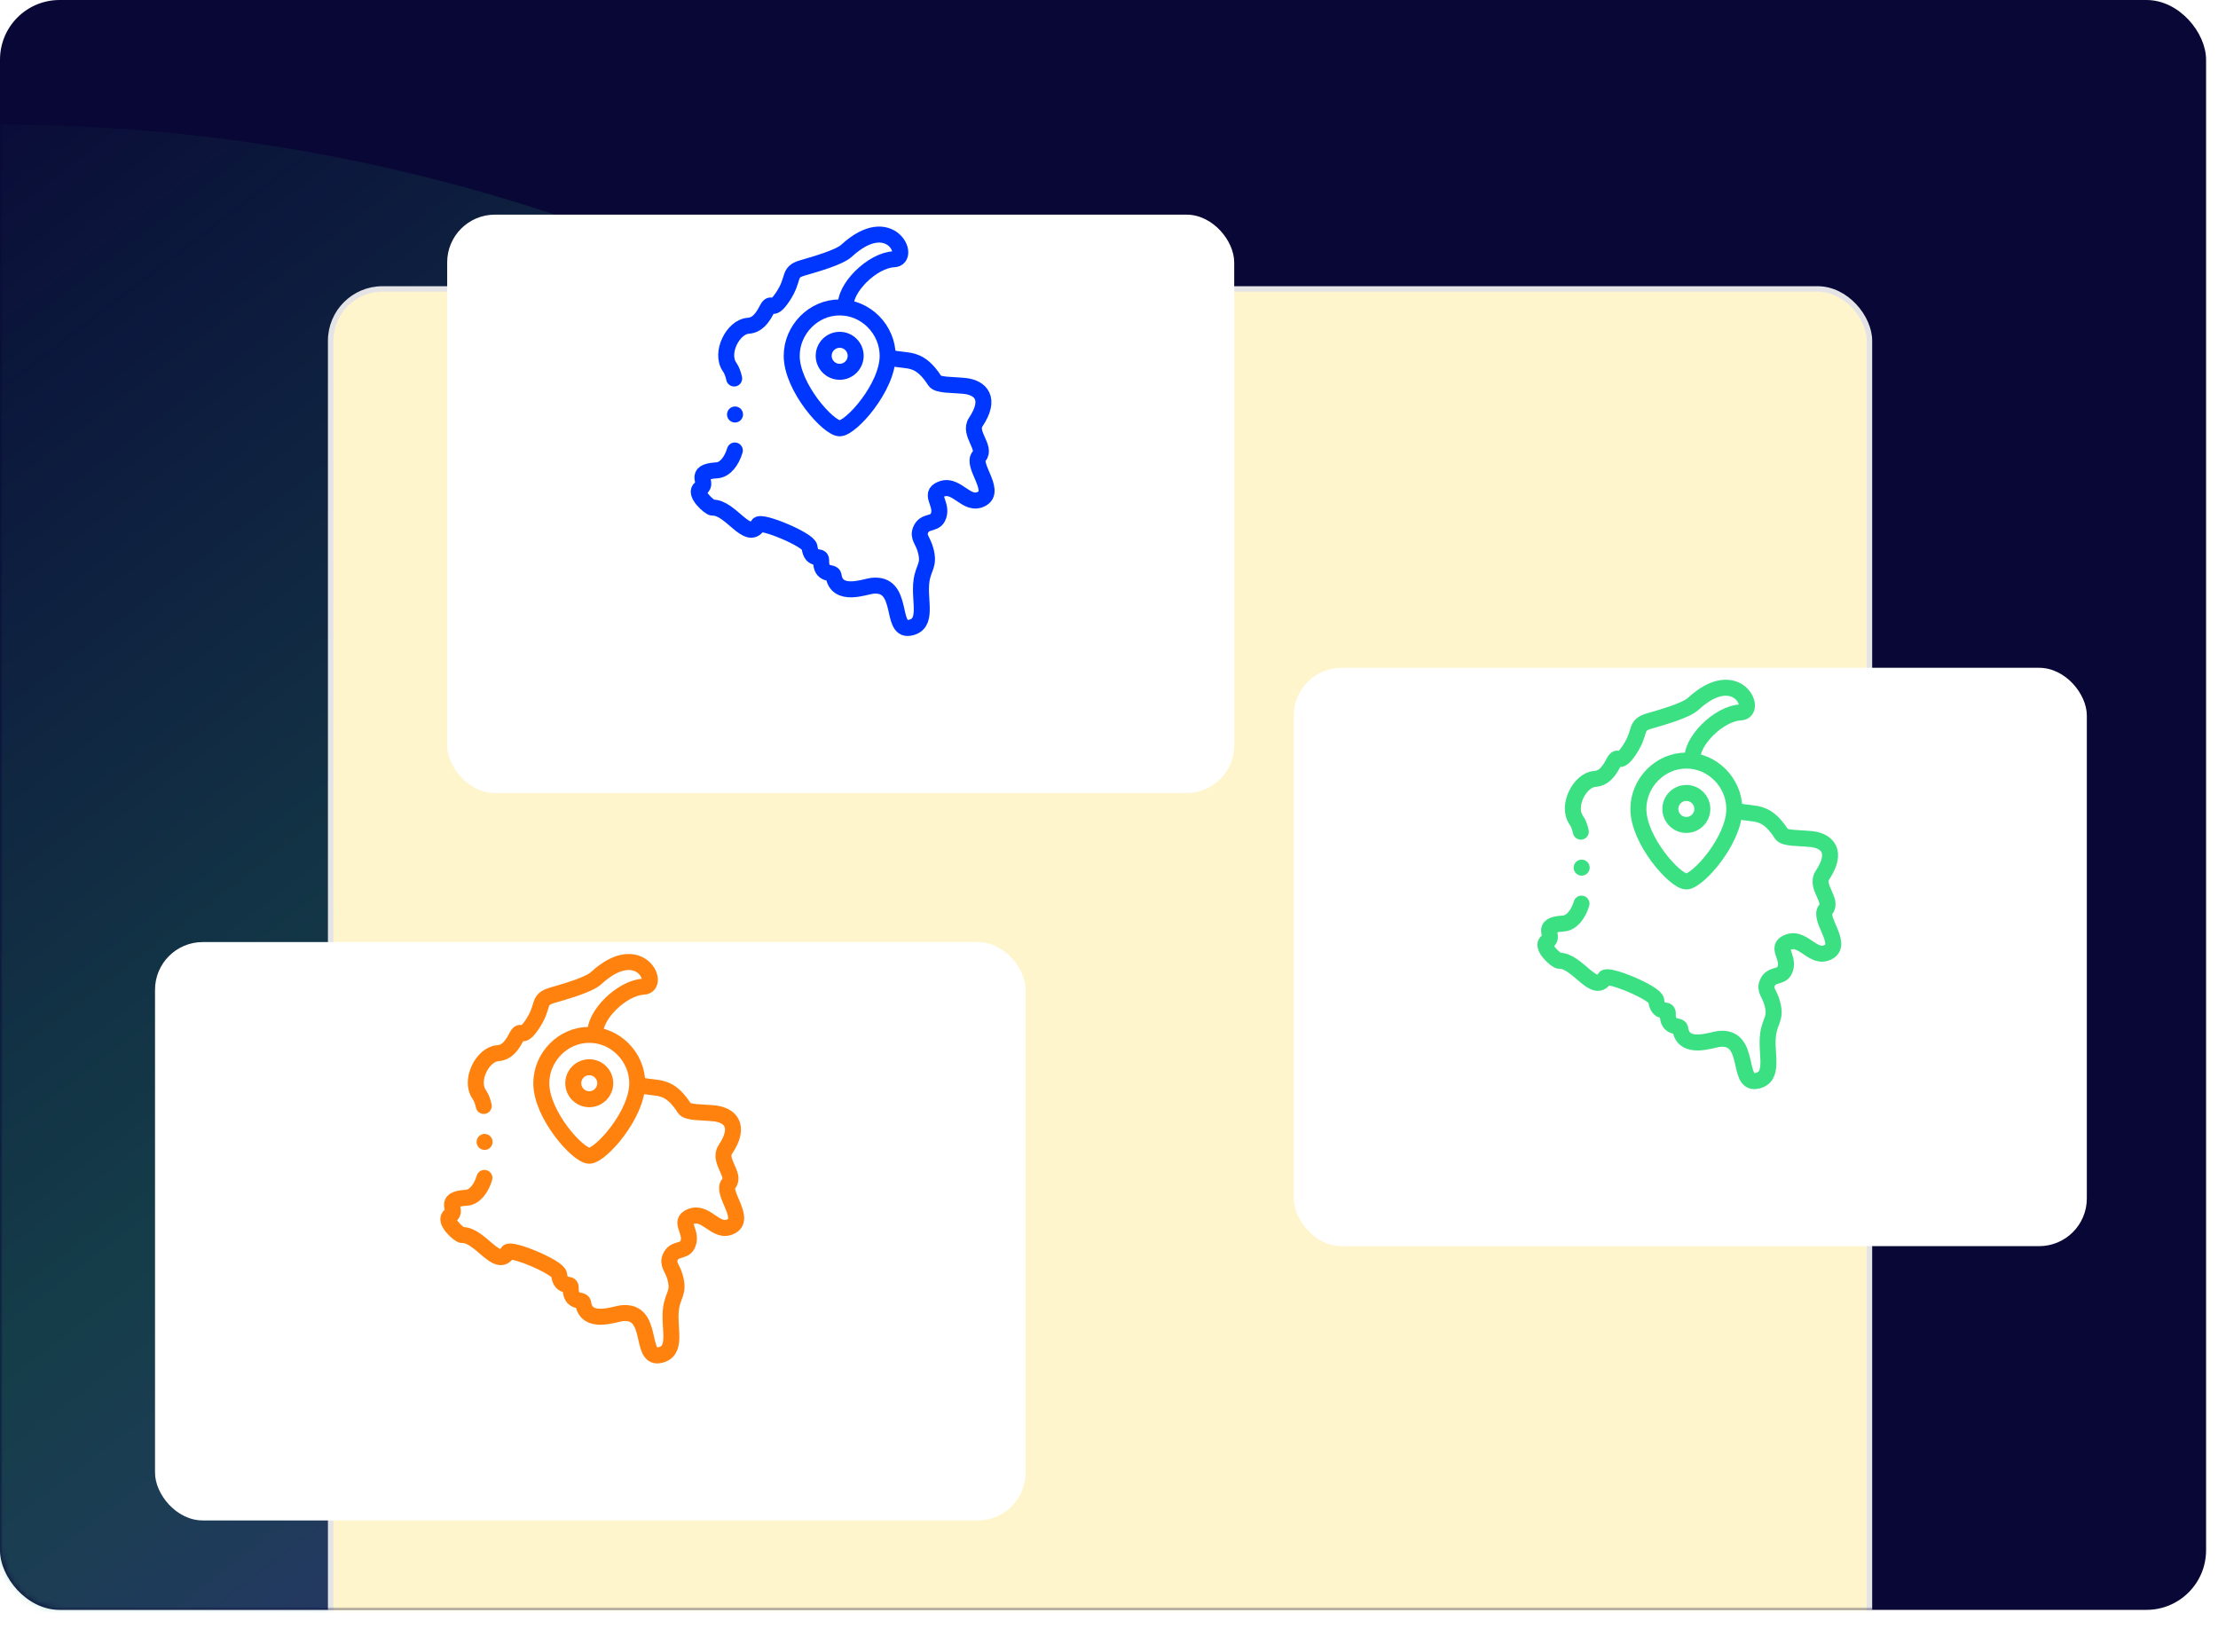 <svg width="372" height="277" viewBox="0 0 372 277" fill="none" xmlns="http://www.w3.org/2000/svg">
<rect width="370" height="270" rx="10" fill="#080736"/>
<mask id="mask0_2215_48756" style="mask-type:alpha" maskUnits="userSpaceOnUse" x="0" y="0" width="370" height="270">
<rect width="370" height="270" rx="10" fill="#0C2342"/>
</mask>
<g mask="url(#mask0_2215_48756)">
<g opacity="0.5" filter="url(#filter0_f_2215_48756)">
<ellipse cx="174.601" cy="198.246" rx="174.601" ry="198.246" transform="matrix(0.803 -0.596 0.803 0.596 -272 164.271)" fill="url(#paint0_linear_2215_48756)"/>
</g>
<rect x="55.458" y="48.458" width="258.085" height="260.085" rx="8.694" fill="#FFF5CC" stroke="#E4E4E7" stroke-width="0.915"/>
</g>
<g filter="url(#filter1_d_2215_48756)">
<rect x="75" y="24" width="132" height="97" rx="8" fill="white"/>
</g>
<g clip-path="url(#clip0_2215_48756)">
<path d="M123.134 63.482C122.976 62.739 122.734 62.075 122.375 61.564C120.693 59.175 122.97 54.835 125.432 54.644C126.31 54.576 127.405 54.295 128.592 51.953C129.537 50.089 129.273 52.792 131.284 49.778C133.37 46.652 132.053 45.679 134.568 44.941C136.75 44.3 140.74 43.192 141.989 42.044C149.359 35.267 152.929 43.356 149.937 43.483C146.269 43.638 141.461 48.457 141.89 51.468M149.018 59.965C149.816 60.135 150.756 60.28 151.868 60.395C153.536 60.568 155.018 61.113 156.79 63.875C157.286 64.648 159.689 64.506 161.797 64.727C164.447 65.003 166.304 66.834 163.649 70.793C162.39 72.671 165.475 75.107 164.207 76.522C162.899 77.98 167.086 82.221 164.746 83.609C162.024 85.222 160.335 80.514 157.442 82.248C155.982 83.122 158.305 84.837 157.273 86.828C156.672 87.986 155.059 87.289 154.407 88.877C153.905 90.099 154.772 90.564 155.228 92.23C155.941 94.834 154.9 95.054 154.557 97.373C154.062 100.724 155.83 104.737 152.523 105.298C149.216 105.859 151.767 97.606 146.256 98.25C145.087 98.387 140.322 100.26 139.808 96.529C139.699 95.739 137.64 96.74 137.722 93.987C137.757 92.828 136.092 94.373 135.772 91.752C135.621 90.525 127.634 87.201 127.152 88.029C125.443 90.965 122.503 85.019 119.501 85.138C119.021 85.157 116.219 82.661 117.541 81.86C118.943 81.01 115.967 79.135 120.223 78.882C121.618 78.8 122.728 77.31 123.247 75.552" stroke="#0037FF" stroke-width="2.682" stroke-miterlimit="22.926" stroke-linecap="round" stroke-linejoin="round"/>
<path d="M140.833 71.835C138.941 71.835 132.786 64.962 132.786 59.674C132.786 55.295 136.422 51.546 140.833 51.563C145.243 51.546 148.879 55.295 148.879 59.674C148.879 64.962 142.724 71.835 140.833 71.835Z" stroke="#0037FF" stroke-width="2.682" stroke-miterlimit="22.926" stroke-linecap="round" stroke-linejoin="round"/>
<path d="M140.831 62.356C142.308 62.356 143.513 61.151 143.513 59.674C143.513 58.196 142.308 56.991 140.831 56.991C139.353 56.991 138.148 58.196 138.148 59.674C138.148 61.151 139.353 62.356 140.831 62.356Z" stroke="#0037FF" stroke-width="2.682" stroke-miterlimit="22.926" stroke-linecap="round" stroke-linejoin="round"/>
<path d="M123.277 69.516V69.517" stroke="#0037FF" stroke-width="2.682" stroke-miterlimit="2.613" stroke-linecap="round" stroke-linejoin="round"/>
</g>
<g filter="url(#filter2_d_2215_48756)">
<rect x="217" y="100" width="133" height="97" rx="8" fill="white"/>
</g>
<g clip-path="url(#clip1_2215_48756)">
<path d="M265.134 139.482C264.976 138.739 264.734 138.075 264.375 137.564C262.693 135.175 264.97 130.835 267.432 130.644C268.31 130.576 269.405 130.295 270.592 127.953C271.537 126.089 271.273 128.792 273.284 125.778C275.37 122.652 274.053 121.679 276.568 120.941C278.75 120.3 282.74 119.192 283.989 118.044C291.359 111.267 294.929 119.356 291.937 119.483C288.269 119.638 283.461 124.457 283.89 127.468M291.018 135.966C291.816 136.135 292.756 136.28 293.868 136.395C295.536 136.568 297.018 137.113 298.79 139.875C299.286 140.648 301.689 140.506 303.797 140.726C306.447 141.003 308.304 142.834 305.649 146.793C304.39 148.671 307.475 151.107 306.207 152.522C304.899 153.98 309.086 158.221 306.746 159.609C304.024 161.222 302.335 156.514 299.442 158.247C297.982 159.122 300.305 160.837 299.273 162.828C298.672 163.986 297.059 163.289 296.407 164.877C295.905 166.099 296.772 166.564 297.228 168.23C297.941 170.834 296.9 171.054 296.557 173.373C296.062 176.724 297.83 180.737 294.523 181.298C291.216 181.859 293.767 173.606 288.256 174.25C287.087 174.387 282.322 176.26 281.808 172.529C281.699 171.739 279.64 172.74 279.722 169.987C279.757 168.828 278.092 170.373 277.772 167.752C277.621 166.525 269.634 163.201 269.152 164.029C267.443 166.965 264.503 161.019 261.501 161.138C261.021 161.157 258.219 158.661 259.541 157.86C260.943 157.009 257.967 155.135 262.223 154.883C263.618 154.8 264.728 153.31 265.247 151.552" stroke="#3BE082" stroke-width="2.682" stroke-miterlimit="22.926" stroke-linecap="round" stroke-linejoin="round"/>
<path d="M282.833 147.835C280.941 147.835 274.786 140.962 274.786 135.674C274.786 131.295 278.422 127.546 282.833 127.563C287.243 127.546 290.879 131.295 290.879 135.674C290.879 140.962 284.724 147.835 282.833 147.835Z" stroke="#3BE082" stroke-width="2.682" stroke-miterlimit="22.926" stroke-linecap="round" stroke-linejoin="round"/>
<path d="M282.831 138.356C284.308 138.356 285.513 137.151 285.513 135.674C285.513 134.196 284.308 132.991 282.831 132.991C281.353 132.991 280.148 134.196 280.148 135.674C280.148 137.151 281.353 138.356 282.831 138.356Z" stroke="#3BE082" stroke-width="2.682" stroke-miterlimit="22.926" stroke-linecap="round" stroke-linejoin="round"/>
<path d="M265.277 145.516V145.517" stroke="#3BE082" stroke-width="2.682" stroke-miterlimit="2.613" stroke-linecap="round" stroke-linejoin="round"/>
</g>
<g filter="url(#filter3_d_2215_48756)">
<rect x="26" y="146" width="146" height="97" rx="8" fill="white"/>
</g>
<g clip-path="url(#clip2_2215_48756)">
<path d="M81.134 185.482C80.976 184.739 80.734 184.075 80.375 183.564C78.693 181.175 80.97 176.835 83.432 176.644C84.31 176.576 85.405 176.295 86.592 173.953C87.537 172.089 87.273 174.792 89.284 171.778C91.37 168.652 90.053 167.679 92.568 166.941C94.75 166.3 98.74 165.192 99.989 164.044C107.359 157.267 110.929 165.356 107.937 165.483C104.269 165.638 99.46 170.457 99.89 173.468M107.018 181.966C107.816 182.135 108.756 182.28 109.868 182.395C111.536 182.568 113.018 183.113 114.79 185.875C115.286 186.648 117.689 186.506 119.797 186.726C122.447 187.003 124.304 188.834 121.649 192.793C120.39 194.671 123.475 197.107 122.207 198.522C120.899 199.98 125.086 204.221 122.746 205.609C120.024 207.222 118.335 202.514 115.442 204.247C113.982 205.122 116.305 206.837 115.273 208.828C114.672 209.986 113.059 209.289 112.407 210.877C111.905 212.099 112.772 212.564 113.228 214.23C113.941 216.834 112.9 217.054 112.557 219.373C112.062 222.724 113.83 226.737 110.523 227.298C107.216 227.859 109.767 219.606 104.256 220.25C103.087 220.387 98.322 222.26 97.808 218.529C97.699 217.739 95.64 218.74 95.722 215.987C95.757 214.828 94.092 216.373 93.772 213.752C93.621 212.525 85.634 209.201 85.152 210.029C83.443 212.965 80.503 207.019 77.501 207.138C77.021 207.157 74.219 204.661 75.541 203.86C76.943 203.009 73.967 201.135 78.223 200.883C79.618 200.8 80.728 199.31 81.247 197.552" stroke="#FF820F" stroke-width="2.682" stroke-miterlimit="22.926" stroke-linecap="round" stroke-linejoin="round"/>
<path d="M98.832 193.835C96.941 193.835 90.786 186.962 90.786 181.674C90.786 177.295 94.422 173.546 98.832 173.563C103.243 173.546 106.879 177.295 106.879 181.674C106.879 186.962 100.724 193.835 98.832 193.835Z" stroke="#FF820F" stroke-width="2.682" stroke-miterlimit="22.926" stroke-linecap="round" stroke-linejoin="round"/>
<path d="M98.831 184.356C100.308 184.356 101.513 183.151 101.513 181.674C101.513 180.196 100.308 178.991 98.831 178.991C97.353 178.991 96.148 180.196 96.148 181.674C96.148 183.151 97.353 184.356 98.831 184.356Z" stroke="#FF820F" stroke-width="2.682" stroke-miterlimit="22.926" stroke-linecap="round" stroke-linejoin="round"/>
<path d="M81.277 191.516V191.517" stroke="#FF820F" stroke-width="2.682" stroke-miterlimit="2.613" stroke-linecap="round" stroke-linejoin="round"/>
</g>
<defs>
<filter id="filter0_f_2215_48756" x="-268.772" y="-63.186" width="592.094" height="483.119" filterUnits="userSpaceOnUse" color-interpolation-filters="sRGB">
<feFlood flood-opacity="0" result="BackgroundImageFix"/>
<feBlend mode="normal" in="SourceGraphic" in2="BackgroundImageFix" result="shape"/>
<feGaussianBlur stdDeviation="42" result="effect1_foregroundBlur_2215_48756"/>
</filter>
<filter id="filter1_d_2215_48756" x="53" y="14" width="176" height="141" filterUnits="userSpaceOnUse" color-interpolation-filters="sRGB">
<feFlood flood-opacity="0" result="BackgroundImageFix"/>
<feColorMatrix in="SourceAlpha" type="matrix" values="0 0 0 0 0 0 0 0 0 0 0 0 0 0 0 0 0 0 127 0" result="hardAlpha"/>
<feOffset dy="12"/>
<feGaussianBlur stdDeviation="11"/>
<feComposite in2="hardAlpha" operator="out"/>
<feColorMatrix type="matrix" values="0 0 0 0 0.004 0 0 0 0 0.161 0 0 0 0 0.141 0 0 0 0.08 0"/>
<feBlend mode="normal" in2="BackgroundImageFix" result="effect1_dropShadow_2215_48756"/>
<feBlend mode="normal" in="SourceGraphic" in2="effect1_dropShadow_2215_48756" result="shape"/>
</filter>
<filter id="filter2_d_2215_48756" x="195" y="90" width="177" height="141" filterUnits="userSpaceOnUse" color-interpolation-filters="sRGB">
<feFlood flood-opacity="0" result="BackgroundImageFix"/>
<feColorMatrix in="SourceAlpha" type="matrix" values="0 0 0 0 0 0 0 0 0 0 0 0 0 0 0 0 0 0 127 0" result="hardAlpha"/>
<feOffset dy="12"/>
<feGaussianBlur stdDeviation="11"/>
<feComposite in2="hardAlpha" operator="out"/>
<feColorMatrix type="matrix" values="0 0 0 0 0.004 0 0 0 0 0.161 0 0 0 0 0.141 0 0 0 0.08 0"/>
<feBlend mode="normal" in2="BackgroundImageFix" result="effect1_dropShadow_2215_48756"/>
<feBlend mode="normal" in="SourceGraphic" in2="effect1_dropShadow_2215_48756" result="shape"/>
</filter>
<filter id="filter3_d_2215_48756" x="4" y="136" width="190" height="141" filterUnits="userSpaceOnUse" color-interpolation-filters="sRGB">
<feFlood flood-opacity="0" result="BackgroundImageFix"/>
<feColorMatrix in="SourceAlpha" type="matrix" values="0 0 0 0 0 0 0 0 0 0 0 0 0 0 0 0 0 0 127 0" result="hardAlpha"/>
<feOffset dy="12"/>
<feGaussianBlur stdDeviation="11"/>
<feComposite in2="hardAlpha" operator="out"/>
<feColorMatrix type="matrix" values="0 0 0 0 0.004 0 0 0 0 0.161 0 0 0 0 0.141 0 0 0 0.08 0"/>
<feBlend mode="normal" in2="BackgroundImageFix" result="effect1_dropShadow_2215_48756"/>
<feBlend mode="normal" in="SourceGraphic" in2="effect1_dropShadow_2215_48756" result="shape"/>
</filter>
<linearGradient id="paint0_linear_2215_48756" x1="170.411" y1="32.512" x2="175.813" y2="396.475" gradientUnits="userSpaceOnUse">
<stop stop-color="#3BE082" stop-opacity="0"/>
<stop offset="0.525" stop-color="#3BE082" stop-opacity="0.5"/>
<stop offset="1" stop-color="#851CFF"/>
</linearGradient>
<clipPath id="clip0_2215_48756">
<rect width="68.667" height="68.667" fill="white" transform="translate(107 38)"/>
</clipPath>
<clipPath id="clip1_2215_48756">
<rect width="68.667" height="68.667" fill="white" transform="translate(249 114)"/>
</clipPath>
<clipPath id="clip2_2215_48756">
<rect width="68.667" height="68.667" fill="white" transform="translate(65 160)"/>
</clipPath>
</defs>
</svg>
